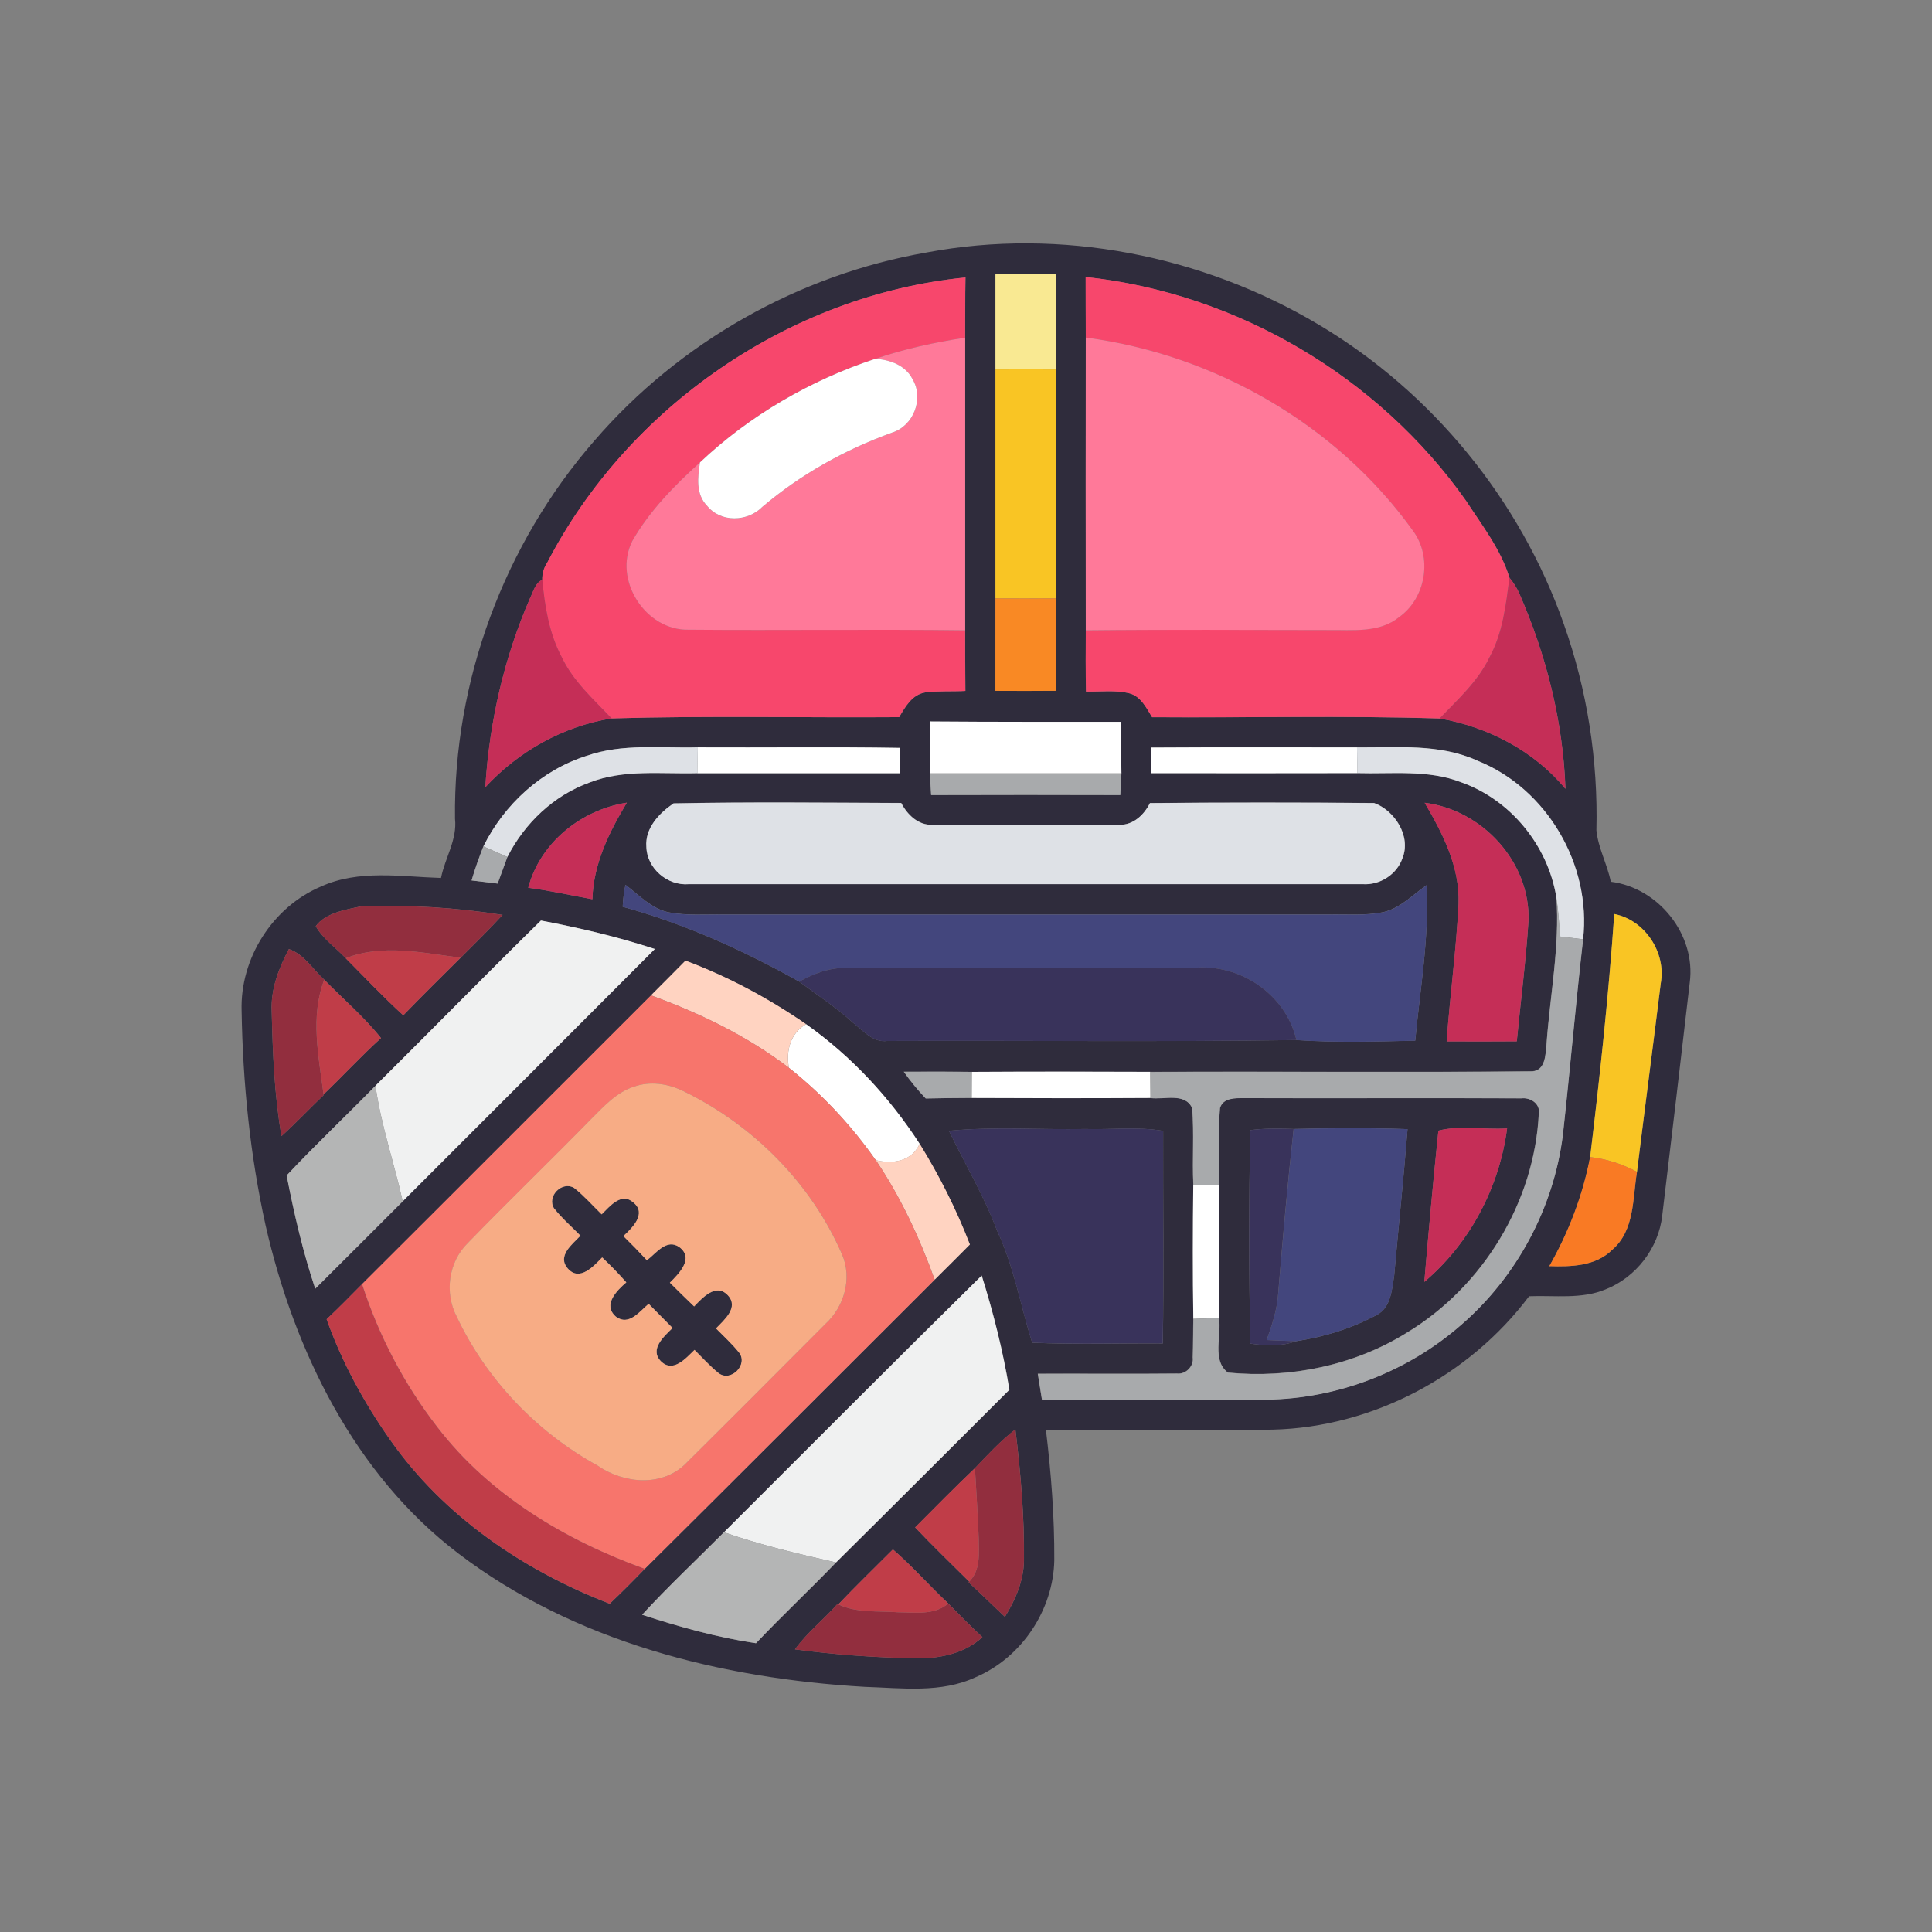 <?xml version="1.0" encoding="UTF-8"?>
<!DOCTYPE svg PUBLIC "-//W3C//DTD SVG 1.1//EN" "http://www.w3.org/Graphics/SVG/1.1/DTD/svg11.dtd">
<!-- Creator: CorelDRAW -->
<svg xmlns="http://www.w3.org/2000/svg" xml:space="preserve" width="105.833mm" height="105.833mm" version="1.1" style="shape-rendering:geometricPrecision; text-rendering:geometricPrecision; image-rendering:optimizeQuality; fill-rule:evenodd; clip-rule:evenodd"
viewBox="0 0 10583.32 10583.32"
 xmlns:xlink="http://www.w3.org/1999/xlink"
 xmlns:xodm="http://www.corel.com/coreldraw/odm/2003">
 <rect x="0" y="0" width="10583.32" height="10583.32" fill="#808080" stroke="none"/>
 <defs>
  <style type="text/css">
   <![CDATA[
    .fil0 {fill:#2F2C3C;fill-rule:nonzero}
    .fil15 {fill:#39335B;fill-rule:nonzero}
    .fil10 {fill:#43467D;fill-rule:nonzero}
    .fil11 {fill:#922E3E;fill-rule:nonzero}
    .fil9 {fill:#A8AAAC;fill-rule:nonzero}
    .fil17 {fill:#B4B5B5;fill-rule:nonzero}
    .fil13 {fill:#C03D48;fill-rule:nonzero}
    .fil6 {fill:#C52E57;fill-rule:nonzero}
    .fil8 {fill:#DEE1E6;fill-rule:nonzero}
    .fil12 {fill:#F0F1F1;fill-rule:nonzero}
    .fil2 {fill:#F7476C;fill-rule:nonzero}
    .fil16 {fill:#F7756C;fill-rule:nonzero}
    .fil18 {fill:#F7AC85;fill-rule:nonzero}
    .fil19 {fill:#F97A24;fill-rule:nonzero}
    .fil7 {fill:#F98924;fill-rule:nonzero}
    .fil5 {fill:#F9C524;fill-rule:nonzero}
    .fil1 {fill:#F9E992;fill-rule:nonzero}
    .fil3 {fill:#FF7999;fill-rule:nonzero}
    .fil14 {fill:#FFD3C1;fill-rule:nonzero}
    .fil4 {fill:white;fill-rule:nonzero}
   ]]>
  </style>
 </defs>
 <g id="圖層_x0020_1">
  <g id="_1633121112224">
   <g id="_1672476946528">
    <g>
     <g>
      <path class="fil0" d="M5077.23 1382.78c731.86,-137.42 1508.98,15.24 2146.77,395.82 620.17,368.91 1104.11,959.79 1342.75,1641.16 128.13,361.05 187.67,745.92 178.14,1128.64 9.53,97.17 59.54,185.77 78.83,281.74 261.26,32.63 467.51,289.84 432.5,552.52 -49.3,425.59 -99.55,850.95 -150.76,1276.3 -19.77,177.67 -143.61,338.43 -309.85,403.92 -132.89,55.49 -279.84,32.15 -419.4,37.87 -328.19,437.02 -857.14,717.58 -1405.39,730.68 -413.45,4.76 -827.37,0.71 -1241.29,2.14 28.58,236.73 46.92,474.89 45.73,713.53 -5.24,272.46 -179.1,532.77 -429.64,639.94 -190.52,89.31 -405.1,59.78 -608.25,53.35 -786.88,-45.49 -1591.63,-246.73 -2227.28,-731.15 -569.2,-433.45 -898.58,-1111.5 -1055.05,-1796.21 -85.26,-385.34 -124.8,-780.45 -131.46,-1174.85 -9.53,-287.69 169.33,-569.91 434.88,-681.84 206.72,-94.31 438.69,-53.59 657.32,-46.92 21.67,-109.55 89.55,-209.34 76.69,-324.61 -9.53,-752.59 268.88,-1503.75 763.78,-2070.81 464.65,-539.2 1119.59,-910.01 1821.45,-1031.24l-0.47 0.02zm375.81 120.27l0 0c-0.24,173.38 -0.24,347.24 0,520.86 -0.24,417.97 -0.24,836.18 0,1253.92 -0.24,168.86 -0.24,337.47 -0.24,506.33 110.51,0.71 220.77,0.71 331.28,-0.24 -0.71,-168.86 -0.24,-337.47 -0.71,-506.33 0.24,-417.97 0.24,-835.71 0,-1253.68 0,-173.86 0.24,-347.48 0,-520.86 -110.03,-5.95 -220.3,-5.95 -330.33,0zm-2457.33 1582.82l0 0c-17.39,27.86 -25.48,58.11 -24.77,90.02 -39.77,17.62 -48.58,63.83 -66.68,99.07 -143.13,327.71 -223.63,680.9 -245.78,1037.43 182.43,-197.2 426.07,-333.9 692.09,-377.01 524.67,-15.48 1050.29,-3.1 1575.19,-6.91 33.58,-56.68 70.02,-123.13 142.18,-135.28 72.88,-9.53 146.95,-4.29 220.54,-8.34 -1.43,-110.74 -0.95,-221.25 -1.19,-332 0.24,-534.19 0.24,-1068.86 0,-1603.06 0.24,-110.03 -0.24,-220.06 1.67,-329.85 -962.41,95.5 -1850.03,708.29 -2293.01,1565.91l-0.24 0.02zm2951.75 -1568.53l0 0c0.24,110.51 0,221.25 0.71,331.76 -0.71,534.43 -0.71,1069.34 0,1604.01 -0.71,111.7 -1.19,223.63 1.19,335.33 80.02,1.91 162.19,-10 240.78,10.48 61.68,18.34 90.02,79.78 121.22,130.04 524.91,3.33 1050.53,-9.29 1575.19,6.91 264.6,46.2 516.33,177.19 689,385.34 -13.1,-368.67 -104.79,-732.11 -252.45,-1069.34 -14.05,-31.68 -32.15,-60.73 -54.3,-87.17 -46.92,-154.57 -150.52,-287.22 -237.92,-421.54 -478.94,-679.47 -1256.3,-1137.69 -2083.19,-1225.57l-0.23 -0.25zm-851.41 2434.72l0 0c-1.19,95.03 0,189.58 -1.43,284.6 1.43,39.3 3.81,78.83 6.19,118.6 345.32,-1.19 690.66,-0.95 1036.23,0 2.14,-39.77 4.29,-79.07 6.19,-118.6 -1.91,-94.07 -0.71,-188.39 -1.91,-282.22 -348.43,-0.24 -696.86,0.71 -1045.28,-2.14l0.01 -0.24zm-1883.14 188.62l0 0c-246.73,78.59 -450.36,264.83 -564.92,495.85 -23.82,61.21 -46.2,123.13 -64.54,186.48 47.39,5.48 95.26,11.43 142.66,17.15 17.62,-48.58 35.72,-97.17 53.35,-145.52 94.07,-184.81 253.88,-337.24 450.12,-407.97 188.39,-73.59 393.68,-45.49 590.64,-51.2 369.63,0.24 739.25,0.24 1109.11,0 0.24,-46.2 1.19,-92.41 1.91,-138.61 -369.39,-6.19 -739.01,-0.95 -1108.4,-2.86 -203.63,5.48 -413.92,-22.39 -609.93,46.92l0 -0.24zm3093.94 -45.73l0 0c0.24,46.44 0.71,93.36 0.95,140.28 376.06,0 752.35,0.95 1128.4,-0.24 189.81,5.48 386.77,-20.24 568.25,50.25 270.31,95.5 474.18,345.57 520.86,627.55 19.53,271.74 -35.49,541.33 -54.3,811.64 -5.48,53.59 -5.95,137.42 -76.93,143.61 -697.33,6.43 -1395.38,-0.24 -2093.19,3.1 -325.8,-1.19 -651.61,-1.67 -977.65,0.24 -124.07,-1.67 -248.39,-1.19 -372.71,-0.71 36.68,51.44 76.69,100.5 120.27,146.47 83.83,-2.14 167.9,-2.38 251.49,-3.1 326.28,1.67 653.04,1.91 979.55,0 74.78,10.24 187.91,-31.68 228.4,55.25 10.96,139.56 -0.24,279.84 6.19,419.88 -2.86,244.83 -3.33,489.9 0.24,734.96 -1.91,70.5 -0.95,141.23 -3.33,211.49 6.91,48.11 -38.58,94.07 -86.21,88.36 -254.36,2.38 -508.47,0 -762.59,0.95 7.38,47.39 15.24,95.03 22.86,142.66 409.87,-0.95 819.75,1.67 1229.38,-0.95 389.39,-4.76 774.26,-152.9 1066.96,-409.64 304.37,-263.17 506.57,-639.94 556.82,-1039.33 39.77,-357.48 70.02,-715.43 110.98,-1072.9 46.2,-406.78 -197.44,-825.23 -578.25,-977.89 -207.44,-95.03 -438.93,-71.69 -660.18,-73.12 -375.82,0 -751.4,-1.67 -1126.74,0.95l0.48 0.24zm-3413.31 768.07l0 0c118.13,15.24 234.11,41.68 351.53,62.87 5.48,-193.39 91.45,-366.77 188.62,-528.95 -248.88,38.34 -474.89,218.39 -540.15,466.08zm796.17 -462.27l0 0c-78.59,53.59 -156.71,135.04 -148.61,237.92 2.86,118.13 115.75,214.34 232.44,204.34 1231.05,0.24 2462.09,0.24 3693.15,0 92.64,5.48 185.29,-53.11 216.01,-141.71 49.06,-120.99 -42.39,-262.21 -155.04,-302.7 -409.16,-3.33 -818.8,-3.33 -1227.96,0.24 -31.91,63.83 -90.5,120.27 -166.24,119.08 -342,3.1 -684,2.38 -1025.99,0 -77.64,2.86 -136.7,-55.25 -170.28,-119.56 -415.35,-1.67 -831.66,-6.19 -1247.25,2.14l-0.23 0.25zm4114.45 -3.33l0 0c99.55,169.09 193.39,351.76 185.77,554.44 -12.62,251.5 -46.92,501.32 -65.26,752.58 128.13,0.71 256.02,0.71 384.15,-0.24 21.43,-220.3 50.01,-440.11 64.3,-661.36 10,-321.04 -254.12,-606.83 -568.97,-645.42l0.01 0zm-4377.86 449.64l0 0c-8.57,39.3 -13.34,79.31 -15.24,120.03 339.38,92.88 660.42,238.64 966.93,409.86 99.07,73.59 202.67,141.47 294.13,224.59 56.21,43.82 109.55,110.98 188.86,100.5 747.1,-3.1 1494.21,5.95 2240.84,-5 216.25,15 433.93,8.34 650.65,3.33 26.44,-282.93 77.88,-567.05 62.16,-851.41 -76.21,52.4 -143.13,125.75 -236.49,147.42 -98.36,20.24 -199.58,11.19 -299.37,13.1 -1105.3,-0.24 -2210.36,-0.24 -3315.9,0 -100.27,-1.67 -201.96,7.14 -301.03,-12.15 -94.55,-20.48 -161.71,-95.03 -235.78,-150.52l0.24 0.25zm-1696.65 226.73l0 0c40.01,69.54 109.55,117.18 164.33,175.29 104.31,104.78 205.77,212.91 315.32,312.46 103.36,-106.46 208.87,-210.53 314.37,-315.31 77.16,-77.64 155.76,-153.85 229.59,-234.59 -256.02,-40.25 -517.52,-56.68 -776.64,-46.2 -85.02,17.39 -195.77,36.68 -246.97,108.36l0 -0.01zm7113.13 -66.92l0 0c-30.96,444.87 -78.83,888.81 -132.18,1331.55 -40.25,210.06 -117.65,411.78 -223.39,597.31 119.56,3.81 253.16,0.71 344.14,-89.31 123.84,-105.74 111.7,-281.03 135.99,-427.26 42.39,-344.38 87.88,-688.52 130.27,-1032.9 30.72,-167.89 -86.45,-346.28 -254.59,-379.38l-0.24 -0.01zm-6785.9 940.72l0 0c-161,165.05 -328.9,323.18 -486.56,491.33 40.73,209.34 88.83,417.97 156.47,620.41 160.04,-159.09 319.61,-319.14 479.42,-478.7 460.13,-460.6 921.44,-920.49 1381.09,-1382.04 -203.87,-67.4 -413.21,-115.98 -623.98,-156 -304.61,299.12 -603.5,603.97 -906.44,905zm-474.41 -748.52l0 0c-55.49,104.79 -99.79,219.34 -94.07,340.32 5.48,228.4 14.29,458.46 53.59,684 79.55,-71.92 152.9,-150.52 230.78,-224.35l-0.24 -4.05c106.46,-101.46 205.77,-209.82 314.61,-308.42 -92.64,-116.7 -207.2,-213.39 -310.8,-319.85 -62.87,-56.67 -110.51,-139.55 -193.86,-167.89l-0.01 0.24zm2172.97 63.35l0 0c-62.64,63.83 -126.23,127.17 -189.34,190.52 -527.76,526.81 -1054.1,1055.05 -1582.58,1581.39 -63.83,64.78 -127.89,129.8 -194.1,192.43 83.83,235.54 204.82,457.51 348.67,661.85 292.94,417.5 729.96,714.72 1202,896.67 65.49,-62.16 129.32,-126.23 191.96,-191 531.1,-526.57 1058.62,-1056 1588.05,-1583.77 64.54,-64.3 129.08,-128.13 192.91,-192.67 -74.07,-191.96 -166.95,-376.29 -275.08,-551.58 -165.05,-254.36 -374.15,-480.37 -622.31,-655.66 -205.29,-141.47 -426.55,-260.31 -660.18,-347.7l0 -0.48zm1443.02 931.91l0 0c87.88,181.72 191.47,356.05 263.16,546.1 92.41,195.53 128.37,409.87 192.67,614.93 238.16,10.48 477.27,2.38 715.67,4.05 5.95,-388.2 0.71,-776.64 1.67,-1164.61 -140.75,-23.82 -283.65,-5.95 -425.35,-10.24 -249.12,4.76 -499.42,-14.29 -747.58,10l-0.24 -0.23zm-1232.48 2199.41l0 0c-149.56,150.52 -304.61,295.56 -448.22,451.79 204.1,66.45 411.3,124.8 623.98,156 142.66,-150.76 294.37,-292.94 438.45,-442.5 317.71,-314.37 633.51,-630.41 949.54,-945.97 -35.01,-211.96 -87.4,-420.59 -151.71,-625.41 -473.22,466.08 -941.68,936.92 -1411.81,1406.1l-0.23 -0.01zm1374.89 -351.52l0 0c-111.45,106.22 -219.1,216.01 -327.7,324.85 96.22,101.46 196.96,198.63 296.27,297.22l-3.1 4.05c67.39,61.68 131.93,126.23 198.62,188.62 57.4,-93.12 102.65,-196.96 104.31,-308.18 2.86,-240.54 -18.1,-480.61 -46.92,-718.77 -81.21,62.64 -150.99,138.13 -221.49,212.2l0.01 0.01zm-748.53 746.39l0 0 -4.76 -1.91c-75.02,85.02 -166,155.76 -232.68,248.4 219.11,29.53 439.88,44.77 660.9,49.06 129.08,2.38 268.65,-25.72 365.8,-116.22 -64.29,-59.54 -125.98,-121.7 -187.18,-184.34 -102.89,-96.69 -196.48,-203.63 -303.18,-296.03 -100.03,100.27 -201.72,198.63 -299.13,301.03l0.23 0.01z"/>
     </g>
     <g>
      <path class="fil0" d="M6682.66 6068.58c18.1,-56.44 82.88,-53.59 130.27,-54.06 507.04,2.14 1014.09,-1.19 1520.89,1.43 47.16,-5.95 102.41,27.63 95.5,80.26 -22.63,487.99 -306.27,951.45 -722.82,1203.66 -290.08,180.76 -641.6,251.5 -980.03,218.63 -90.02,-66.68 -33.82,-203.15 -49.3,-299.61 1.19,-242.21 0.95,-484.66 0.24,-726.63 3.33,-141.47 -6.91,-283.17 5.24,-424.16l0.01 0.48zm165.76 122.18l0 0c-6.91,389.39 -8.1,779.98 1.19,1169.37 83.12,12.15 169.09,16.67 249.35,-13.1 155.52,-23.58 308.89,-70.73 447.27,-146.47 73.83,-42.15 78.83,-138.37 90.98,-213.39 23.58,-267.45 51.92,-534.19 73.12,-801.89 -207.91,-7.38 -416.3,-5.95 -624.22,-0.95 -79.31,-3.33 -159.09,-3.81 -237.92,6.43l0.23 0zm1031 2.85l0 0c-28.82,275.79 -53.59,552.29 -77.16,828.56 249.12,-210.3 411.3,-518.48 453.46,-840.94 -124.32,8.57 -258.4,-18.58 -376.29,12.38l-0.01 0z"/>
     </g>
     <path class="fil0" d="M3035.96 6620.16c-42.15,-65.97 43.11,-152.9 110.03,-112.41 54.54,43.35 100.5,95.98 150.28,144.33 44.3,-43.11 107.65,-123.13 173.38,-65.26 75.5,61.21 -5.95,139.32 -54.3,184.34 43.82,43.11 86.93,87.17 128.84,132.42 51.2,-37.87 107.41,-121.22 178.14,-71.69 81.69,61.68 -3.33,145.52 -52.4,194.58 43.82,43.82 88.12,86.93 132.89,130.04 45.96,-47.39 119.79,-130.04 184.57,-61.21 62.4,66.68 -20.24,135.28 -64.78,181.72 42.15,43.11 87.4,84.07 125.75,131.46 53.11,66.68 -44.77,165.05 -111.94,113.13 -47.39,-38.34 -88.12,-84.07 -131.46,-126.94 -46.92,45.25 -117.18,127.89 -183.62,62.64 -65.26,-65.73 16.67,-136.7 63.35,-182.67 -43.35,-44.3 -87.17,-88.36 -130.99,-132.42 -49.06,41.2 -108.36,123.13 -179.1,70.5 -74.54,-64.54 4.29,-143.13 56.68,-187.91 -41.92,-47.87 -86.21,-93.36 -132.18,-136.7 -46.44,47.87 -123.84,134.32 -188.39,60.49 -60.25,-69.3 25.48,-132.89 69.3,-179.57 -48.11,-49.3 -100.74,-94.55 -143.61,-148.85l-0.44 -0.02z"/>
    </g>
    <g>
     <path class="fil1" d="M5453.04 1503.05c110.03,-5.95 220.3,-5.95 330.33,0 0.24,173.38 0,347.24 0,520.86 -110.03,-0.71 -220.3,-0.71 -330.33,0 -0.24,-173.86 -0.24,-347.48 0,-520.86z"/>
    </g>
    <g>
     <path class="fil2" d="M2995.47 3085.87c442.98,-857.62 1330.6,-1470.17 2293.01,-1565.91 -1.91,109.79 -1.19,219.58 -1.67,329.85 -166.95,25.72 -332.23,61.45 -492.04,115.75 -355.57,117.18 -688.05,309.85 -960.5,567.54 -140.28,126.94 -276.5,265.55 -370.82,430.59 -106.93,213.15 72.64,491.8 309.61,485.85 504.42,4.29 1009.32,-3.1 1513.75,3.33 0.24,110.74 -0.24,221.25 1.19,332 -73.59,4.05 -147.66,-1.19 -220.54,8.34 -71.92,12.15 -108.6,78.59 -142.18,135.28 -524.91,3.81 -1050.53,-8.57 -1575.19,6.91 -99.55,-105.27 -211.25,-204.1 -274.36,-337.47 -68.59,-130.04 -91.93,-276.98 -105.51,-422.02 -0.71,-31.91 7.38,-62.16 24.77,-90.02l0.48 -0.02z"/>
     <path class="fil2" d="M5947.22 1517.34c827.13,87.88 1604.25,546.1 2083.19,1225.57 87.4,134.32 191,267.22 237.92,421.54 -18.58,147.9 -35.96,300.32 -107.65,433.69 -63.35,133.13 -174.1,232.92 -274.6,337.47 -524.67,-16.19 -1050.05,-3.33 -1575.19,-6.91 -31.44,-50.25 -59.54,-111.7 -121.22,-130.04 -78.59,-20.48 -160.76,-8.57 -240.78,-10.48 -2.38,-111.7 -1.91,-223.63 -1.19,-335.33 443.45,-5 886.67,-1.91 1330.13,-1.43 130.51,-1.67 278.17,17.39 387.25,-71.69 147.42,-104.79 182.67,-328.9 74.07,-473.7 -416.54,-580.87 -1085.3,-963.6 -1791.44,-1056.96 -0.71,-110.51 -0.24,-221.25 -0.71,-331.76l0.22 0.03z"/>
    </g>
    <g>
     <path class="fil3" d="M4795.01 1965.56c159.81,-54.3 325.09,-90.02 492.04,-115.75 0.24,534.19 0.24,1068.86 0,1603.06 -504.42,-6.43 -1009.32,0.95 -1513.75,-3.33 -236.97,5.95 -416.54,-272.69 -309.61,-485.85 94.31,-165.05 230.54,-303.65 370.82,-430.59 -12.38,80.26 -24.29,174.1 38.82,237.68 75.02,93.12 221.25,88.83 302.46,6.19 209.82,-178.14 452.74,-313.42 711.15,-407.02 117.65,-36.2 175.52,-186.72 111.94,-292.22 -37.87,-76.21 -123.37,-107.41 -203.87,-111.94l0 -0.23z"/>
     <path class="fil3" d="M5947.7 1849.1c706.15,93.36 1374.66,476.32 1791.44,1056.96 108.6,144.8 73.12,368.91 -74.07,473.7 -108.84,89.07 -256.5,70.02 -387.25,71.69 -443.45,-0.24 -886.67,-3.33 -1330.13,1.43 -0.71,-534.43 -0.71,-1069.34 0,-1604.01l0.01 0.23z"/>
    </g>
    <g>
     <path class="fil4" d="M3834.51 2533.1c272.46,-257.45 604.93,-450.12 960.5,-567.54 80.26,4.76 166,35.72 203.87,111.94 63.59,105.51 5.48,256.02 -111.94,292.22 -258.4,93.6 -501.33,228.87 -711.15,407.02 -81.21,82.4 -227.44,86.93 -302.46,-6.19 -62.87,-63.59 -51.2,-157.19 -38.82,-237.68l0 0.23z"/>
     <path class="fil4" d="M5095.81 3952.06c348.42,2.86 696.85,1.91 1045.28,2.14 1.19,94.07 0,188.39 1.91,282.22 -349.62,0 -699.24,0 -1048.61,0 1.43,-95.03 0.24,-189.58 1.43,-284.6l-0.01 0.24z"/>
     <path class="fil4" d="M3822.6 4094c369.63,1.91 739.01,-3.33 1108.4,2.86 -0.71,46.2 -1.67,92.41 -1.91,138.61 -369.86,0.24 -739.73,0.24 -1109.11,0 0.71,-47.16 1.67,-94.31 2.38,-141.47l0.24 0z"/>
     <path class="fil4" d="M6306.85 4095.19c375.34,-2.38 751.16,-0.95 1126.74,-0.95 0.95,46.92 1.67,93.6 2.38,140.75 -376.06,1.19 -752.35,0.24 -1128.4,0.24 -0.24,-46.92 -0.71,-93.6 -0.95,-140.28l0.23 0.24z"/>
     <path class="fil4" d="M4321.55 5849.23c-17.15,-92.64 7.86,-189.34 94.07,-239.11 248.16,175.29 457.27,401.06 622.31,655.66 -43.35,96.69 -147.42,112.41 -240.54,89.55 -133.61,-190.29 -293.41,-361.77 -475.84,-506.09l0 -0.01z"/>
     <path class="fil4" d="M5323.24 5871.62c326.04,-1.91 651.85,-1.67 977.65,-0.24 0.24,47.87 0.95,95.26 1.19,143.13 -326.28,1.91 -653.04,1.67 -979.55,0 0.24,-47.39 0.24,-95.26 0.71,-142.66l0 -0.23z"/>
     <path class="fil4" d="M6536.67 6489.41c46.92,0.95 93.6,2.14 140.75,3.33 0.71,241.97 0.95,484.18 -0.24,726.63 -46.92,1.67 -93.6,3.1 -140.28,5 -3.81,-245.07 -3.1,-490.13 -0.24,-734.96l0.01 0z"/>
    </g>
    <g>
     <path class="fil5" d="M5453.04 2023.91c110.03,-0.71 220.3,-0.71 330.33,0 0.24,417.97 0.24,835.71 0,1253.68 -110.03,0.71 -220.3,0.95 -330.33,0.24 -0.24,-417.97 -0.24,-836.18 0,-1253.92z"/>
     <path class="fil5" d="M8842.78 5006.87c168.14,33.1 285.32,211.49 254.59,379.38 -42.39,344.38 -87.88,688.52 -130.27,1032.9 -80.02,-42.15 -166.24,-70.97 -256.5,-80.74 53.35,-442.74 101.22,-886.67 132.18,-1331.55l0 0.01z"/>
    </g>
    <g>
     <path class="fil6" d="M2904.02 3274.97c18.1,-35.01 26.91,-81.21 66.68,-99.07 13.58,144.8 36.91,291.98 105.51,422.02 62.87,133.37 174.57,232.44 274.36,337.47 -266.26,43.11 -509.66,179.57 -692.09,377.01 21.91,-356.53 102.65,-709.96 245.78,-1037.43l-0.24 0z"/>
     <path class="fil6" d="M8268.34 3164.46c21.91,26.44 40.25,55.49 54.3,87.17 147.66,337.24 239.59,700.91 252.45,1069.34 -172.9,-208.15 -424.4,-339.14 -689,-385.34 100.5,-104.55 211.25,-204.34 274.6,-337.47 71.69,-133.37 89.07,-285.79 107.65,-433.69l0 -0.01z"/>
     <path class="fil6" d="M2893.54 4863.26c65.26,-247.69 291.27,-427.5 540.15,-466.08 -97.17,162.19 -183.15,335.57 -188.62,528.95 -117.18,-21.43 -233.4,-47.87 -351.53,-62.87z"/>
     <path class="fil6" d="M7803.92 4397.66c314.85,38.34 578.97,324.14 568.97,645.42 -14.29,221.25 -42.87,441.06 -64.3,661.36 -128.13,0.95 -256.02,0.95 -384.15,0.24 18.34,-251.26 52.4,-501.08 65.26,-752.58 7.38,-202.67 -86.21,-385.34 -185.77,-554.44l-0.01 0z"/>
     <path class="fil6" d="M7879.42 6193.61c117.89,-30.96 251.97,-3.81 376.29,-12.38 -42.15,322.71 -204.34,630.65 -453.46,840.94 23.58,-276.5 48.35,-552.77 77.16,-828.56l0.01 0z"/>
    </g>
    <g>
     <path class="fil7" d="M5453.04 3278.06c110.03,0.71 220.3,0.24 330.33,-0.24 0.24,168.86 0,337.47 0.71,506.33 -110.51,0.95 -220.77,0.95 -331.28,0.24 0,-168.86 0,-337.47 0.24,-506.33z"/>
    </g>
    <g>
     <path class="fil8" d="M3212.67 4140.68c196.01,-69.3 406.3,-41.2 609.93,-46.92 -0.95,47.16 -1.91,94.31 -2.38,141.47 -196.96,5.48 -402.49,-22.39 -590.64,51.2 -196.48,70.73 -356.05,223.16 -450.12,407.97 -43.82,-19.53 -87.88,-38.82 -131.46,-58.11 114.56,-230.78 318.42,-417.26 564.92,-495.85l-0.25 0.24z"/>
     <path class="fil8" d="M7433.58 4094.24c221.25,1.67 452.74,-21.67 660.18,73.12 381.06,152.66 624.46,571.11 578.25,977.89 -42.15,-5 -83.83,-10.24 -125.75,-15.24 -5.48,-72.64 -10.24,-145.28 -21.2,-217.2 -46.92,-281.98 -250.78,-532.05 -520.86,-627.55 -181.48,-70.5 -378.44,-44.77 -568.25,-50.25 -0.95,-47.16 -1.67,-94.07 -2.38,-140.75l0.01 -0.02z"/>
     <path class="fil8" d="M3689.47 4400.99c415.35,-8.34 831.66,-3.81 1247.25,-2.14 33.58,64.3 92.88,122.18 170.28,119.56 341.99,2.38 683.99,3.1 1025.99,0 75.74,1.19 134.32,-55.25 166.24,-119.08 409.16,-3.81 818.8,-3.81 1227.96,-0.24 112.65,40.73 204.1,181.72 155.04,302.7 -30.72,88.83 -123.13,147.42 -216.01,141.71 -1231.05,0.24 -2462.09,0.24 -3693.15,0 -116.7,10 -229.59,-86.21 -232.44,-204.34 -8.1,-102.89 70.02,-184.34 148.61,-237.92l0.23 -0.25z"/>
    </g>
    <g>
     <path class="fil9" d="M5094.38 4236.66c349.37,0 698.99,0 1048.61,0 -1.91,39.3 -4.05,78.83 -6.19,118.6 -345.57,-0.95 -690.9,-1.19 -1036.23,0 -2.38,-39.77 -4.76,-79.07 -6.19,-118.6z"/>
     <path class="fil9" d="M2583.22 4823.01c18.34,-63.35 40.73,-125.27 64.54,-186.48 43.82,19.29 87.88,38.58 131.46,58.11 -17.62,48.35 -35.72,96.69 -53.35,145.52 -47.39,-5.48 -95.26,-11.43 -142.66,-17.15l0.01 0z"/>
     <path class="fil9" d="M8525.31 4913.03c10.96,71.92 15.48,144.56 21.2,217.2 41.92,5 83.36,10.24 125.75,15.24 -40.96,357.47 -71.45,715.42 -110.98,1072.9 -50.25,399.4 -252.45,776.17 -556.82,1039.33 -292.46,256.5 -677.57,404.87 -1066.96,409.64 -409.87,2.38 -819.75,0 -1229.38,0.95 -7.86,-47.87 -15.48,-95.26 -22.86,-142.66 254.12,-0.95 508.23,1.67 762.59,-0.95 47.87,5.48 93.12,-40.25 86.21,-88.36 2.38,-70.5 1.67,-141.23 3.33,-211.49 46.44,-1.91 93.36,-3.33 140.28,-5 15.48,96.46 -40.73,232.92 49.3,299.61 338.43,32.87 689.95,-37.87 980.03,-218.63 416.54,-252.21 700.19,-715.67 722.82,-1203.66 6.91,-52.63 -48.35,-86.21 -95.5,-80.26 -506.57,-2.86 -1013.85,0.71 -1520.89,-1.43 -47.39,0.24 -112.41,-2.38 -130.27,54.06 -12.15,140.75 -1.91,282.7 -5.24,424.16 -47.16,-1.19 -94.07,-2.38 -140.75,-3.33 -6.43,-140.04 4.76,-280.08 -6.19,-419.88 -40.25,-86.93 -153.61,-45.01 -228.4,-55.25 -0.24,-47.87 -0.95,-95.26 -1.19,-143.13 697.81,-3.33 1395.86,3.33 2093.19,-3.1 70.97,-6.19 71.45,-90.02 76.93,-143.61 18.81,-270.31 73.83,-539.9 54.3,-811.64l-0.5 -0.71z"/>
     <path class="fil9" d="M4950.77 5870.91c124.08,-0.71 248.4,-0.95 372.71,0.71 -0.24,47.39 -0.24,95.26 -0.71,142.66 -83.82,0.71 -167.89,0.95 -251.49,3.1 -43.82,-45.96 -83.83,-95.03 -120.27,-146.47l-0.24 0z"/>
    </g>
    <g>
     <path class="fil10" d="M3426.07 4847.3c74.07,55.49 141.23,130.04 235.78,150.52 99.07,19.29 200.77,10.48 301.03,12.15 1105.3,-0.24 2210.36,-0.24 3315.9,0 99.79,-1.91 201.01,7.14 299.37,-13.1 93.36,-21.67 160.04,-95.03 236.49,-147.42 15.72,284.13 -35.72,568.24 -62.16,851.41 -216.49,5 -434.4,11.43 -650.65,-3.33 -58.35,-251.5 -311.51,-421.3 -565.87,-395.34 -632.08,3.33 -1263.67,0.71 -1895.27,0.95 -94.07,-4.76 -182.19,30 -262.69,74.06 -306.51,-171.23 -627.55,-316.98 -966.93,-409.86 1.91,-40.73 6.43,-80.74 15.24,-120.03l-0.24 -0.01z"/>
     <path class="fil10" d="M7086.35 6184.33c207.91,-5 416.3,-6.43 624.22,0.95 -21.43,267.69 -49.54,534.43 -73.12,801.89 -12.15,75.02 -17.15,171.24 -90.98,213.39 -138.37,75.74 -291.98,122.89 -447.27,146.47 -53.59,-1.19 -106.93,-4.05 -160.28,-6.43 28.34,-80.26 55.73,-161.71 62.4,-247.21 25.25,-303.18 51.92,-606.59 85.26,-909.06l-0.23 0z"/>
    </g>
    <g>
     <path class="fil11" d="M1729.41 5074.03c51.2,-71.69 161.95,-90.98 246.97,-108.36 259.12,-10.48 520.62,5.95 776.64,46.2 -73.83,80.74 -152.42,156.95 -229.59,234.59 -206.25,-26.67 -429.4,-76.93 -629.46,2.86 -55.02,-58.11 -124.32,-105.74 -164.33,-175.29l-0.23 0z"/>
     <path class="fil11" d="M1582.47 5199.07c83.36,28.34 130.99,110.98 193.86,167.89 -77.64,200.05 -30.72,422.26 -3.81,628.27l0.24 4.05c-77.88,73.83 -151.47,152.42 -230.78,224.35 -39.3,-225.54 -48.11,-455.84 -53.59,-684 -5.95,-120.99 38.58,-235.53 94.07,-340.32l0.01 -0.24z"/>
     <path class="fil11" d="M5340.63 8041.98c70.5,-74.07 140.28,-149.56 221.49,-212.2 28.82,238.16 49.54,478.46 46.92,718.77 -1.67,110.98 -46.92,215.06 -104.31,308.18 -66.68,-62.4 -131.23,-126.94 -198.62,-188.62l3.1 -4.05c63.82,-63.35 52.39,-157.66 51.91,-239.59 -4.76,-127.42 -13.1,-255.07 -20.48,-382.49l-0.01 0z"/>
     <path class="fil11" d="M4587.34 8786.71l4.76 1.91c102.17,48.35 218.63,35.01 328.19,43.35 92.64,0.24 197.91,17.62 273.88,-48.35 61.21,62.64 122.89,124.8 187.18,184.34 -97.16,90.5 -236.72,118.84 -365.8,116.22 -220.77,-4.29 -441.79,-19.53 -660.9,-49.06 66.68,-92.64 157.66,-163.38 232.68,-248.4l0.01 -0.01z"/>
    </g>
    <g>
     <path class="fil12" d="M2056.64 5947.59c303.18,-301.03 601.83,-605.88 906.44,-905 210.53,40.01 420.12,88.83 623.98,156 -459.89,461.55 -921.21,921.43 -1381.09,1382.04 -47.39,-211.96 -118.84,-417.97 -149.33,-633.27l0 0.23z"/>
     <path class="fil12" d="M3965.74 8393.5c470.37,-469.18 938.83,-940.02 1411.81,-1406.1 64.3,204.82 116.7,413.45 151.71,625.41 -316.03,315.56 -632.07,631.6 -949.54,945.97 -206.96,-46.44 -413.45,-95.5 -613.98,-165.28z"/>
    </g>
    <g>
     <path class="fil13" d="M1893.74 5249.32c200.05,-79.78 423.21,-29.53 629.46,-2.86 -105.51,104.54 -211.01,208.86 -314.37,315.31 -109.55,-99.55 -211.01,-207.68 -315.32,-312.46l0.23 0.01z"/>
     <path class="fil13" d="M1772.52 5994.99c-26.91,-206.01 -73.83,-428.21 3.81,-628.27 103.6,106.46 218.16,203.15 310.8,319.85 -108.84,98.6 -208.15,206.96 -314.61,308.42z"/>
     <path class="fil13" d="M1789.19 7226.52c66.45,-62.64 130.27,-127.42 194.1,-192.43 91.45,282.22 231.02,549.67 413.21,784.26 285.32,371.05 699.95,618.03 1135.07,775.21 -62.64,64.78 -126.46,129.08 -191.96,191 -471.8,-181.72 -909.06,-478.94 -1202,-896.67 -143.85,-204.1 -264.83,-426.31 -348.67,-661.85l0.25 0.48z"/>
     <path class="fil13" d="M5012.93 8366.83c108.6,-108.84 216.25,-218.63 327.7,-324.85 7.38,127.42 15.72,255.07 20.48,382.49 0.71,81.93 12.15,176.24 -51.91,239.59 -99.31,-98.6 -200.05,-195.77 -296.27,-297.22l0 -0.01z"/>
     <path class="fil13" d="M4592.1 8788.61c97.41,-102.41 199.1,-200.77 299.13,-301.03 106.7,92.41 200.05,199.1 303.18,296.03 -75.97,65.97 -181.24,48.82 -273.88,48.35 -109.55,-8.34 -226.25,5 -328.19,-43.35l-0.24 0z"/>
    </g>
    <g>
     <path class="fil14" d="M3755.2 5262.18c233.64,87.39 454.89,206.24 660.18,347.7 -86.21,50.01 -110.98,146.47 -94.07,239.11 -227.44,-173.38 -487.51,-299.37 -755.45,-396.54 62.87,-63.35 126.7,-126.69 189.34,-190.52l0 0.25z"/>
     <path class="fil14" d="M5037.94 6265.54c108.36,175.29 201.01,359.62 275.08,551.58 -63.83,64.54 -128.37,128.37 -192.91,192.67 -82.88,-229.35 -185.77,-452.27 -322.71,-654.7 93.12,22.63 196.96,7.14 240.54,-89.55z"/>
    </g>
    <g>
     <path class="fil15" d="M4377.99 5376.96c80.74,-44.06 168.86,-78.82 262.69,-74.06 631.6,-0.24 1263.19,2.38 1895.27,-0.95 254.36,-25.96 507.52,143.6 565.87,395.34 -746.63,10.96 -1493.74,1.91 -2240.84,5 -79.31,10.48 -132.89,-56.68 -188.86,-100.5 -91.45,-83.12 -195.05,-150.99 -294.13,-224.59l0 -0.24z"/>
     <path class="fil15" d="M5198.22 6194.33c248.15,-24.29 498.46,-5.24 747.58,-10 141.71,4.29 284.6,-13.58 425.35,10.24 -0.95,388.2 4.29,776.64 -1.67,1164.61 -238.64,-1.67 -477.51,6.43 -715.67,-4.05 -64.3,-205.06 -100.27,-419.4 -192.67,-614.93 -71.69,-189.81 -175.28,-364.15 -263.16,-546.1l0.24 0.23z"/>
     <path class="fil15" d="M6848.42 6190.76c78.83,-10.24 158.61,-10 237.92,-6.43 -33.58,302.46 -60.25,605.88 -85.26,909.06 -6.43,85.74 -34.06,166.95 -62.4,247.21 53.35,2.38 106.7,5.24 160.28,6.43 -80.26,29.77 -166.24,25.25 -249.35,13.1 -9.29,-389.39 -8.1,-779.98 -1.19,-1169.37z"/>
    </g>
    <g>
     <g>
      <path class="fil16" d="M1983.53 7034.08c528.24,-526.1 1054.81,-1054.58 1582.58,-1581.39 267.93,97.17 528,223.16 755.45,396.54 182.43,144.33 342.24,315.8 475.84,506.09 136.7,202.2 239.83,425.35 322.71,654.7 -529.67,527.76 -1056.96,1057.19 -1588.05,1583.77 -435.36,-157.19 -849.76,-404.16 -1135.07,-775.21 -182.19,-234.59 -321.75,-502.04 -413.21,-784.26l-0.25 -0.24zm1488.74 -1081.25l0 0c-94.07,30.72 -162.66,105.74 -230.54,173.62 -224.59,229.82 -456.32,452.98 -679.95,683.76 -105.27,103.84 -127.42,271.98 -59.54,402.49 162.19,343.67 437.5,632.08 770.45,814.99 145.52,101.22 359.86,120.27 490.13,-16.43 254.36,-252.21 507.28,-506.33 760.45,-760.21 101.69,-93.6 145.75,-248.88 90.02,-378.44 -169.33,-391.54 -489.18,-711.62 -872.38,-896.91 -82.4,-40.25 -180.53,-54.54 -268.41,-22.86l-0.23 -0.01z"/>
     </g>
    </g>
    <g>
     <path class="fil17" d="M1570.32 6438.92c157.66,-168.14 325.57,-326.28 486.56,-491.33 30.48,215.3 101.69,421.31 149.33,633.27 -159.81,159.57 -319.14,319.61 -479.42,478.7 -67.64,-202.67 -115.75,-411.07 -156.47,-620.41l0 -0.23z"/>
     <path class="fil17" d="M3517.28 8845.29c143.61,-156 298.65,-301.27 448.22,-451.79 200.53,69.78 407.02,118.84 613.98,165.28 -143.85,149.56 -295.56,291.75 -438.45,442.5 -212.44,-31.44 -419.64,-89.55 -623.98,-156l0.23 0.01z"/>
    </g>
    <g>
     <g>
      <path class="fil18" d="M3472.27 5952.83c87.88,-31.68 185.77,-17.39 268.41,22.86 383.2,185.29 703.05,505.38 872.38,896.91 55.73,129.8 11.67,284.84 -90.02,378.44 -253.16,253.88 -506.09,508 -760.45,760.21 -130.27,136.7 -344.62,117.65 -490.13,16.43 -332.95,-183.15 -608.02,-471.32 -770.45,-814.99 -67.88,-130.27 -45.73,-298.42 59.54,-402.49 223.63,-230.78 455.36,-453.93 679.95,-683.76 67.88,-67.88 136.47,-143.13 230.54,-173.62l0.23 0.01zm-436.55 667.33l0 0c42.87,54.3 95.5,99.55 143.61,148.85 -43.82,46.92 -129.32,110.51 -69.3,179.57 64.54,73.83 141.71,-12.62 188.39,-60.49 45.96,43.35 90.26,89.07 132.18,136.7 -52.4,45.01 -131.23,123.37 -56.68,187.91 70.73,52.63 130.04,-29.06 179.1,-70.5 43.82,44.06 87.4,88.12 130.99,132.42 -46.44,45.96 -128.37,116.94 -63.35,182.67 66.45,65.26 136.94,-17.39 183.62,-62.64 43.35,42.87 84.07,88.36 131.46,126.94 67.4,51.92 165.05,-46.44 111.94,-113.13 -38.11,-47.39 -83.36,-88.36 -125.75,-131.46 44.77,-46.44 127.18,-115.03 64.78,-181.72 -64.78,-68.83 -138.61,13.58 -184.57,61.21 -44.77,-43.11 -89.07,-86.21 -132.89,-130.04 49.06,-49.06 134.08,-132.89 52.4,-194.58 -70.73,-49.54 -126.94,33.82 -178.14,71.69 -41.92,-45.25 -85.02,-89.31 -128.84,-132.42 48.35,-45.01 129.8,-123.13 54.3,-184.34 -65.73,-58.11 -129.08,22.15 -173.38,65.26 -49.54,-48.35 -95.5,-100.74 -150.28,-144.33 -66.92,-40.73 -152.42,46.2 -110.03,112.41l0.44 0.02z"/>
     </g>
    </g>
    <g>
     <path class="fil19" d="M8710.6 6338.42c90.26,9.53 176.48,38.58 256.5,80.74 -24.29,146.23 -12.15,321.52 -135.99,427.26 -90.98,90.02 -224.59,93.12 -344.14,89.31 105.74,-185.53 183.15,-387.25 223.39,-597.31l0.24 0z"/>
    </g>
   </g>
  </g>
 </g>
</svg>

